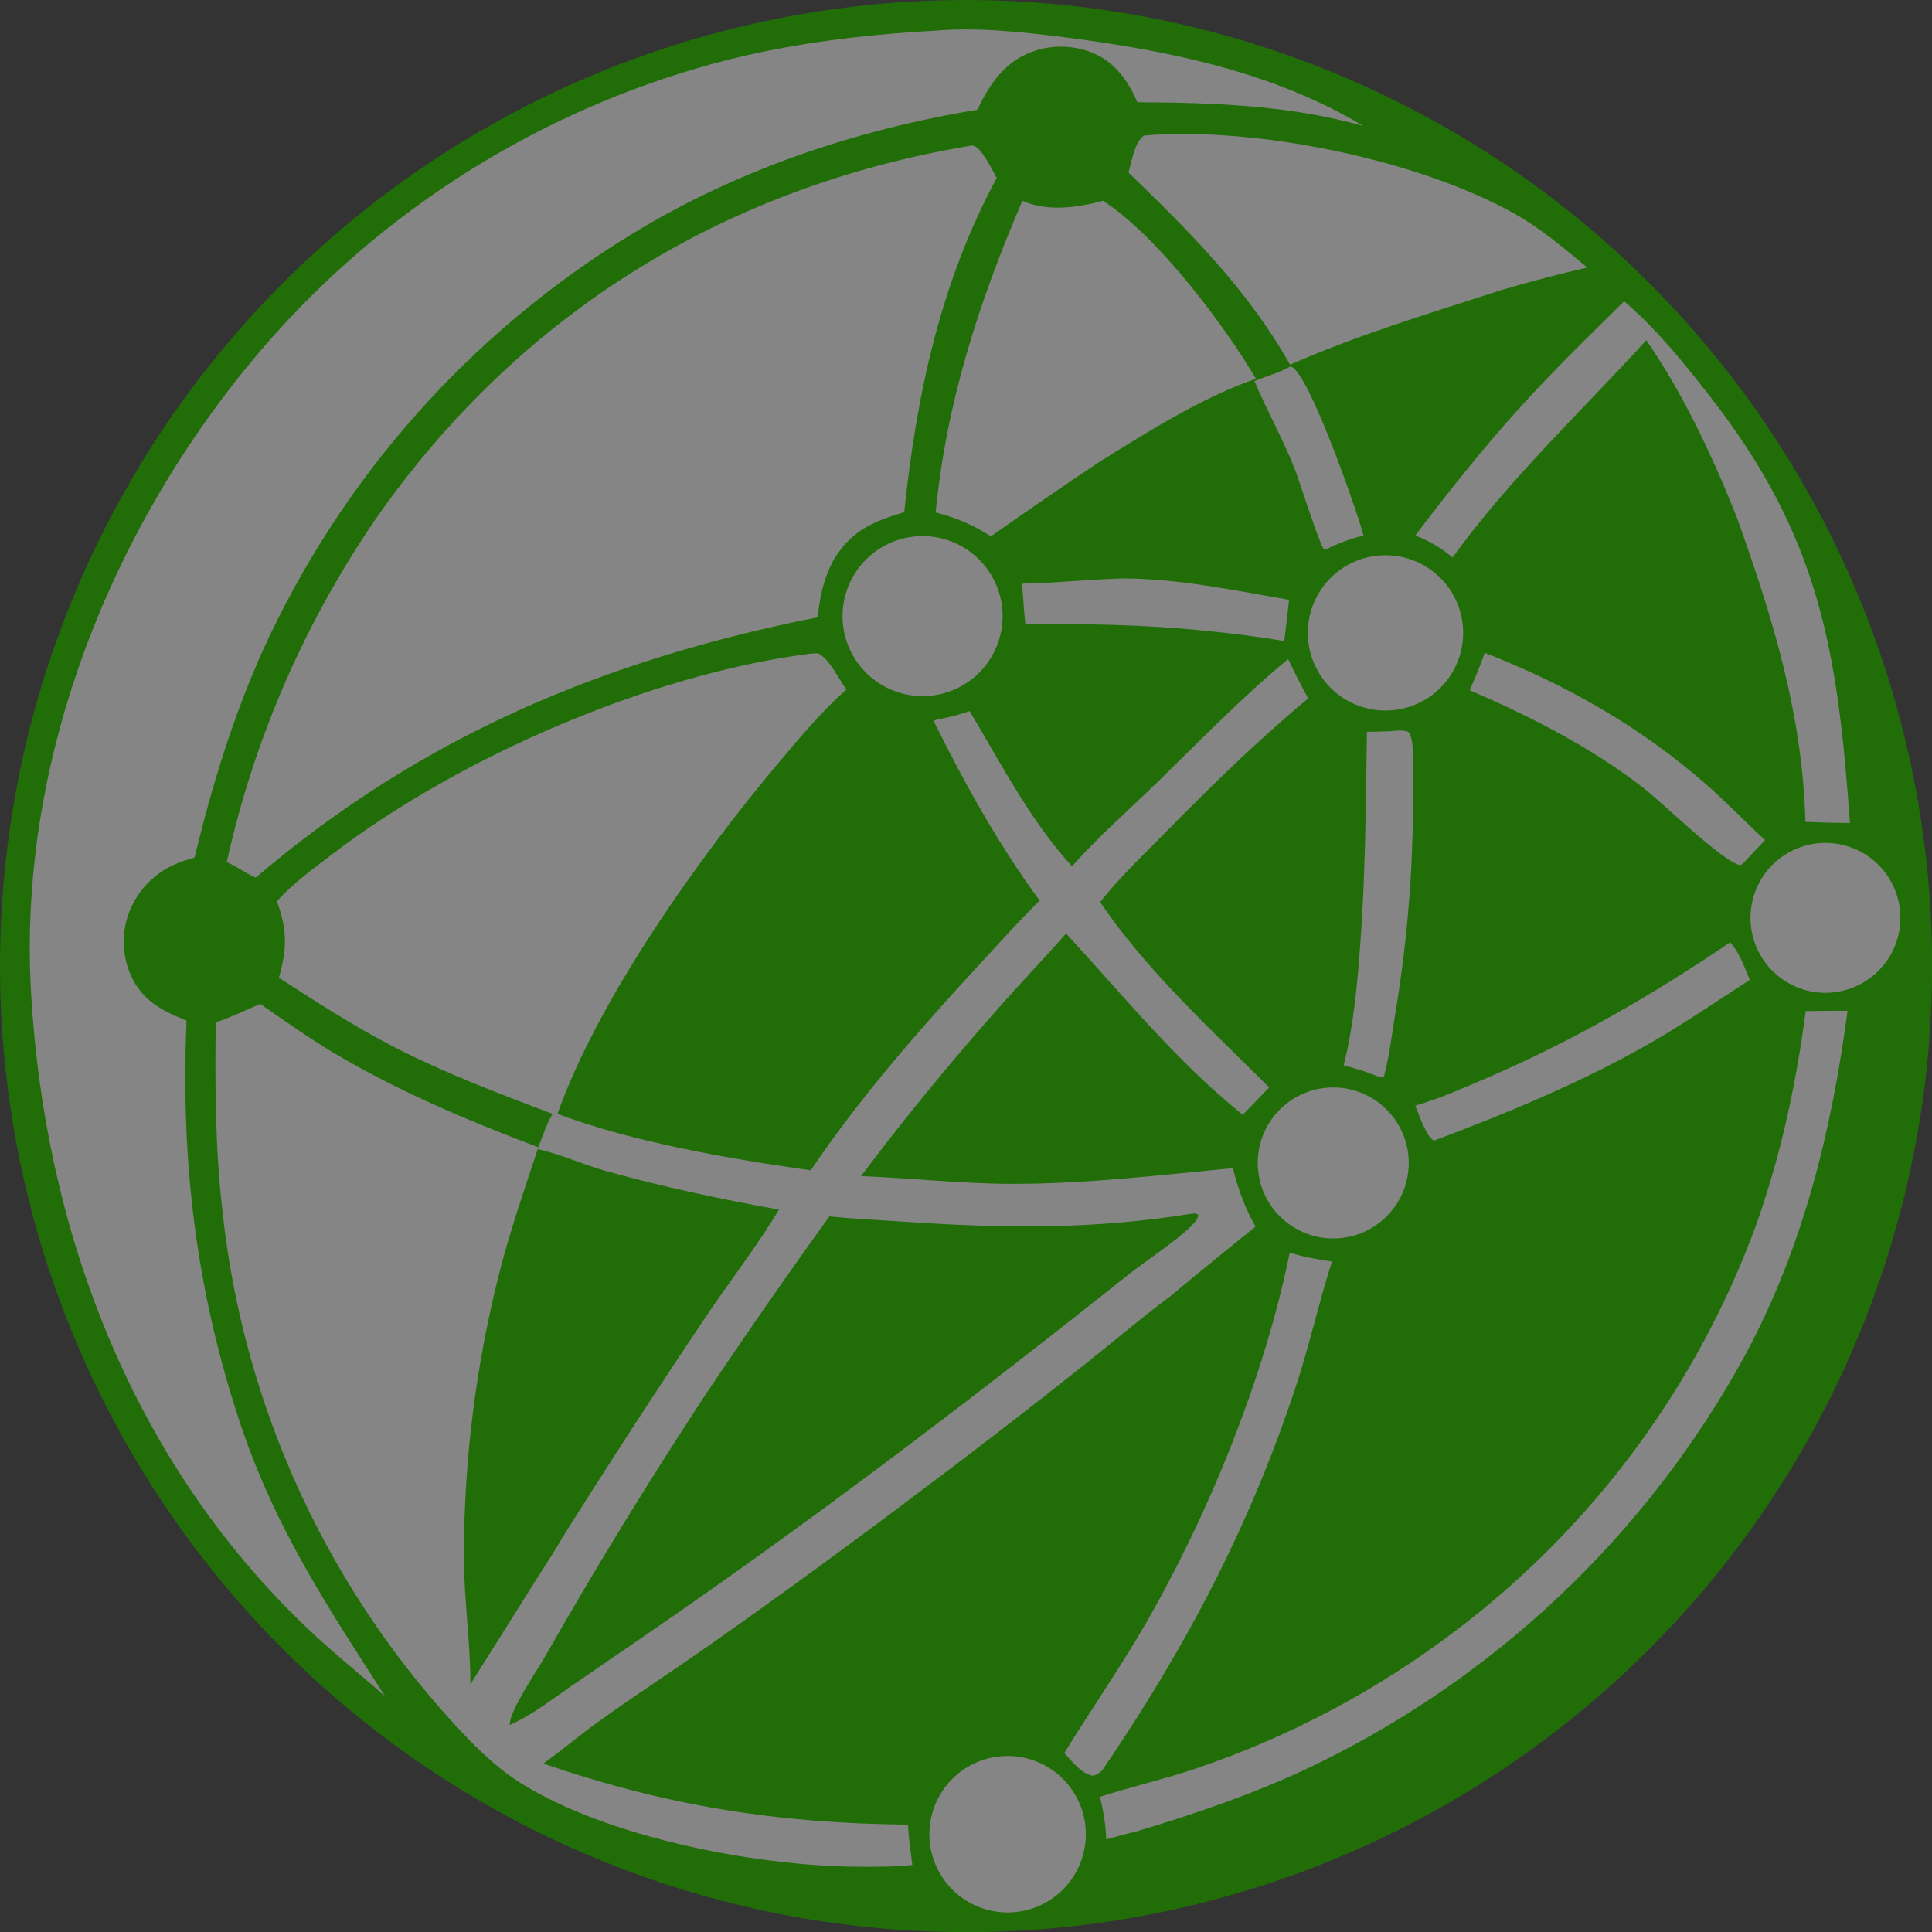 <?xml version="1.0" encoding="UTF-8" standalone="no"?>
<svg
   width="855.888"
   height="855.888"
   version="1.1"
   id="svg4"
   sodipodi:docname="favicon.svg"
   inkscape:version="1.4 (e7c3feb100, 2024-10-09)"
   xmlns:inkscape="http://www.inkscape.org/namespaces/inkscape"
   xmlns:sodipodi="http://sodipodi.sourceforge.net/DTD/sodipodi-0.dtd"
   xmlns="http://www.w3.org/2000/svg"
   xmlns:svg="http://www.w3.org/2000/svg">
  <rect width="100%" height="100%" fill="#333333" stroke="none"/>
  <defs
     id="defs4" />
  <sodipodi:namedview
     id="namedview4"
     pagecolor="#505050"
     bordercolor="#eeeeee"
     borderopacity="1"
     inkscape:showpageshadow="0"
     inkscape:pageopacity="0"
     inkscape:pagecheckerboard="0"
     inkscape:deskcolor="#505050"
     inkscape:zoom="0.26183096"
     inkscape:cx="-145.13181"
     inkscape:cy="792.49604"
     inkscape:window-width="1536"
     inkscape:window-height="792"
     inkscape:window-x="0"
     inkscape:window-y="0"
     inkscape:window-maximized="1"
     inkscape:current-layer="svg4"
     showgrid="false" />
  <ellipse
     style="fill:#ffffff;stroke:none;stroke-width:2.49;fill-opacity:0.401;stroke-opacity:1"
     id="path4"
     cx="429.868"
     cy="428.57"
     rx="420.591"
     ry="423.757"
     inkscape:label="bg" />
  <g
     id="g3"
     transform="matrix(1.289,0,0,1.289,-267.671,-361.144)">
    <path
       fill="#216E09"
       d="m 522.797,280.614 q 8.151,-0.415 16.313,-0.428 8.163,-0.015 16.316,0.372 8.153,0.388 16.277,1.175 8.124,0.787 16.2,1.973 8.075,1.186 16.083,2.767 8.007,1.581 15.927,3.553 7.92,1.973 15.734,4.332 7.814,2.36 15.502,5.1 7.688,2.74 15.233,5.855 7.545,3.115 14.927,6.597 7.381,3.482 14.585,7.322 7.202,3.84 14.206,8.03 7.005,4.189 13.796,8.719 6.791,4.529 13.35,9.386 6.559,4.856 12.873,10.031 6.313,5.173 12.365,10.651 6.051,5.477 11.826,11.245 5.775,5.768 11.259,11.813 5.484,6.045 10.665,12.352 5.181,6.307 10.046,12.861 4.865,6.554 9.402,13.34 4.536,6.785 8.734,13.785 4.198,7.001 8.046,14.198 3.849,7.198 7.339,14.576 3.491,7.378 6.615,14.92 3.123,7.541 5.872,15.225 2.75,7.686 5.118,15.497 2.368,7.811 4.349,15.729 1.982,7.918 3.572,15.924 1.591,8.005 2.785,16.08 1.195,8.074 1.992,16.197 0.796,8.124 1.193,16.276 0.397,8.152 0.392,16.314 -0.005,8.163 -0.41,16.314 -0.406,8.152 -1.212,16.274 -0.805,8.123 -2.01,16.196 -1.204,8.073 -2.802,16.077 -1.599,8.004 -3.59,15.92 -1.991,7.916 -4.368,15.724 -2.377,7.809 -5.134,15.491 -2.758,7.682 -5.89,15.219 -3.132,7.537 -6.631,14.911 -3.499,7.375 -7.356,14.569 -3.856,7.193 -8.062,14.188 -4.205,6.995 -8.75,13.775 -4.544,6.78 -9.417,13.329 -4.872,6.549 -10.059,12.851 -5.188,6.301 -10.68,12.341 -5.49,6.039 -11.273,11.8 -5.781,5.762 -11.839,11.233 -6.057,5.47 -12.376,10.636 -6.32,5.167 -12.885,10.017 -6.565,4.849 -13.361,9.371 -6.796,4.521 -13.805,8.703 -7.009,4.182 -14.216,8.014 -7.207,3.833 -14.593,7.306 -7.387,3.473 -14.934,6.581 -7.549,3.106 -15.24,5.837 -7.691,2.732 -15.507,5.083 -7.817,2.35 -15.74,4.314 -7.922,1.963 -15.932,3.535 -8.009,1.573 -16.086,2.749 -8.077,1.176 -16.202,1.955 -8.125,0.778 -16.278,1.156 -8.13,0.376 -16.269,0.355 -8.139,-0.022 -16.266,-0.443 -8.128,-0.42 -16.225,-1.239 -8.097,-0.819 -16.145,-2.032 -8.047,-1.214 -16.026,-2.822 -7.979,-1.607 -15.869,-3.603 -7.889,-1.996 -15.673,-4.376 -7.782,-2.38 -15.439,-5.138 -7.657,-2.76 -15.169,-5.889 -7.513,-3.131 -14.863,-6.626 -7.351,-3.495 -14.52,-7.345 -7.17,-3.851 -14.143,-8.047 -6.972,-4.198 -13.731,-8.732 -6.759,-4.535 -13.288,-9.394 -6.528,-4.859 -12.81,-10.033 -6.283,-5.174 -12.303,-10.65 -6.022,-5.475 -11.768,-11.239 -5.746,-5.764 -11.203,-11.803 -5.457,-6.038 -10.611,-12.336 -5.154,-6.299 -9.994,-12.842 -4.839,-6.544 -9.352,-13.316 -4.514,-6.773 -8.689,-13.759 -4.175,-6.986 -8.004,-14.168 -3.829,-7.182 -7.301,-14.543 -3.471,-7.36 -6.579,-14.883 -3.107,-7.522 -5.842,-15.187 -2.735,-7.666 -5.091,-15.456 -2.357,-7.79 -4.328,-15.686 -1.971,-7.897 -3.553,-15.88 -1.582,-7.984 -2.771,-16.036 -1.189,-8.051 -1.982,-16.151 -0.793,-8.099 -1.189,-16.229 -0.396,-8.129 -0.391,-16.268 0.003,-8.139 0.405,-16.267 0.402,-8.129 1.203,-16.229 0.8,-8.099 1.996,-16.149 1.195,-8.051 2.784,-16.032 1.589,-7.982 3.568,-15.876 1.978,-7.895 4.34,-15.683 2.363,-7.788 5.104,-15.451 2.74,-7.662 5.854,-15.183 3.114,-7.519 6.591,-14.877 3.479,-7.358 7.312,-14.536 3.835,-7.179 8.017,-14.162 4.182,-6.982 8.7,-13.751 4.519,-6.768 9.364,-13.309 4.846,-6.539 10.005,-12.833 5.159,-6.294 10.62,-12.329 5.462,-6.033 11.213,-11.792 5.75,-5.759 11.776,-11.229 6.026,-5.47 12.313,-10.639 6.287,-5.168 12.819,-10.022 6.533,-4.854 13.295,-9.383 6.763,-4.529 13.739,-8.72 6.976,-4.191 14.149,-8.036 7.174,-3.844 14.526,-7.334 7.353,-3.488 14.868,-6.613 7.515,-3.124 15.174,-5.877 7.659,-2.752 15.445,-5.126 7.784,-2.374 15.676,-4.363 7.892,-1.99 15.871,-3.59 7.981,-1.6 16.028,-2.807 8.05,-1.207 16.147,-2.019 8.098,-0.811 16.226,-1.225 z M 302.836,589.898 c 3.59,10.049 3.516,16.232 0.676,26.288 12.998,8.431 25.888,16.76 39.683,23.866 17.147,8.832 36.312,16.132 54.395,22.918 -2.12,3.536 -3.431,7.659 -4.907,11.505 -24.406,-9.254 -48.388,-19.332 -70.843,-32.765 -8.479,-5.072 -16.614,-10.926 -24.762,-16.516 -5.034,2.203 -10.067,4.617 -15.285,6.351 -0.234,21.304 -0.191,42.366 2.173,63.568 q 0.328,3.191 0.722,6.376 0.395,3.184 0.854,6.359 0.46,3.175 0.986,6.34 0.526,3.165 1.117,6.319 0.592,3.153 1.248,6.293 0.656,3.14 1.378,6.267 0.722,3.127 1.508,6.237 0.786,3.11 1.636,6.203 0.851,3.094 1.765,6.169 0.915,3.076 1.893,6.131 0.978,3.055 2.019,6.091 1.04,3.034 2.144,6.046 1.104,3.013 2.27,6.002 1.167,2.99 2.395,5.953 1.227,2.964 2.517,5.903 1.289,2.938 2.638,5.848 1.35,2.911 2.76,5.794 1.409,2.882 2.879,5.733 1.469,2.853 2.996,5.674 1.528,2.821 3.115,5.61 1.586,2.788 3.229,5.543 1.644,2.756 3.344,5.477 1.7,2.72 3.456,5.406 1.756,2.684 3.568,5.332 1.812,2.648 3.678,5.258 1.867,2.61 3.786,5.18 1.92,2.571 3.893,5.101 1.973,2.529 3.997,5.019 2.025,2.489 4.1,4.935 2.077,2.447 4.203,4.849 2.125,2.403 4.302,4.761 2.175,2.359 4.399,4.671 c 5.449,5.58 11.297,10.877 17.929,15.027 29.761,18.622 80.113,28.345 114.962,28.705 6.473,0.067 13.112,0.064 19.553,-0.596 -0.573,-4.603 -1.263,-9.225 -1.477,-13.859 -45.185,-0.476 -82.479,-6.338 -125.352,-20.986 6.678,-4.813 12.963,-10.135 19.668,-14.924 12.525,-8.948 25.442,-17.356 38.039,-26.209 q 36.336,-25.58 71.78,-52.382 28.623,-21.42 56.602,-43.676 c 9.723,-7.675 19.216,-15.854 29.155,-23.216 q 14.663,-12.209 29.549,-24.144 c -3.692,-6.515 -5.994,-12.846 -7.777,-20.106 -25.288,2.45 -50.714,5.45 -76.153,5.408 -17.335,-0.029 -34.405,-2.013 -51.678,-2.652 q 22.206,-29.477 46.679,-57.101 c 7.791,-8.884 16.017,-17.386 23.781,-26.278 19.865,21.425 37.818,43.856 60.751,62.277 q 4.525,-4.709 9.111,-9.359 c -19.996,-19.954 -42.237,-40.208 -58.123,-63.724 6.307,-8.051 13.998,-15.363 21.173,-22.658 16.119,-16.392 32.603,-32.638 50.305,-47.32 -2.359,-4.479 -4.726,-8.943 -6.869,-13.53 -15.817,13.082 -30.04,27.79 -44.72,42.097 -9.796,9.546 -20.469,18.893 -29.556,29.094 -14.166,-15.333 -24.538,-35.537 -35.196,-53.337 -4.031,1.514 -8.254,2.334 -12.451,3.252 10.78,21.669 22.191,42.371 36.554,61.912 -7.17,6.99 -13.867,14.514 -20.665,21.864 -20.483,22.145 -41.137,45.8 -58.051,70.807 -27.684,-3.893 -60.954,-9.62 -87.029,-19.408 14.2,-39.976 49.195,-88.917 76.452,-121.203 7.078,-8.384 14.584,-17.39 22.862,-24.609 -2.589,-3.462 -5.918,-10.684 -9.78,-12.455 -1.054,0.034 -2.124,0.013 -3.164,0.19 -54.438,7.051 -119.689,35.322 -163.252,68.457 -6.531,4.968 -14.09,10.431 -19.534,16.551 z m 37.232,273.332 c -20.065,-31.135 -37.515,-57.492 -49.578,-92.986 -15.435,-46.194 -20.797,-90.735 -18.717,-139.33 -8.406,-3.327 -15.283,-6.833 -19.163,-15.578 q -0.29,-0.659 -0.546,-1.331 -0.256,-0.672 -0.477,-1.357 -0.223,-0.684 -0.409,-1.379 -0.188,-0.695 -0.339,-1.399 -0.153,-0.703 -0.269,-1.413 -0.117,-0.711 -0.197,-1.425 -0.081,-0.715 -0.125,-1.433 -0.044,-0.719 -0.053,-1.438 -0.008,-0.72 0.019,-1.439 0.028,-0.719 0.091,-1.435 0.064,-0.717 0.164,-1.43 0.1,-0.713 0.234,-1.42 0.136,-0.706 0.306,-1.405 0.171,-0.699 0.378,-1.388 0.206,-0.689 0.445,-1.368 0.241,-0.679 0.514,-1.344 0.288,-0.693 0.611,-1.369 0.323,-0.678 0.68,-1.337 0.357,-0.66 0.747,-1.3 0.39,-0.641 0.812,-1.261 0.422,-0.62 0.875,-1.218 0.453,-0.598 0.935,-1.172 0.483,-0.575 0.994,-1.123 0.511,-0.549 1.05,-1.071 0.538,-0.523 1.102,-1.017 0.564,-0.494 1.153,-0.959 0.589,-0.465 1.201,-0.899 0.611,-0.435 1.244,-0.838 0.632,-0.402 1.284,-0.773 0.652,-0.37 1.323,-0.706 0.67,-0.337 1.358,-0.638 0.686,-0.302 1.387,-0.57 c 1.773,-0.696 3.598,-1.253 5.424,-1.792 5.94,-24.52 13.19,-48.294 23.538,-71.349 q 1.259,-2.756 2.568,-5.488 1.31,-2.732 2.669,-5.44 1.361,-2.708 2.77,-5.39 1.411,-2.681 2.87,-5.337 1.459,-2.655 2.968,-5.283 1.508,-2.627 3.065,-5.226 1.558,-2.598 3.163,-5.168 1.606,-2.57 3.258,-5.11 1.652,-2.539 3.352,-5.047 1.699,-2.508 3.445,-4.985 1.746,-2.476 3.538,-4.92 1.791,-2.444 3.628,-4.853 1.836,-2.41 3.717,-4.785 1.88,-2.375 3.805,-4.715 1.925,-2.34 3.893,-4.643 1.967,-2.304 3.978,-4.571 2.01,-2.266 4.062,-4.496 2.052,-2.229 4.146,-4.419 2.092,-2.191 4.226,-4.342 2.133,-2.152 4.306,-4.262 2.173,-2.112 4.385,-4.183 2.212,-2.07 4.462,-4.099 2.25,-2.03 4.537,-4.016 2.288,-1.987 4.611,-3.931 2.324,-1.944 4.683,-3.844 2.359,-1.901 4.753,-3.758 2.395,-1.857 4.822,-3.668 2.429,-1.811 4.89,-3.578 2.462,-1.766 4.956,-3.487 2.494,-1.72 5.02,-3.394 2.525,-1.674 5.081,-3.3 2.557,-1.626 5.143,-3.205 c 36.293,-22.147 76.855,-35.786 118.702,-42.716 4.393,-9.022 9.563,-16.851 19.639,-20.215 7.23,-2.413 15.607,-1.86 22.333,1.785 6.289,3.408 10.306,9.423 13.039,15.85 25.862,0.141 52.605,1.019 77.658,8.174 -30.823,-18.638 -67.592,-26.06 -102.884,-30.515 -14.59,-1.841 -30.04,-3.491 -44.748,-2.217 -23.679,1.317 -46.961,4.11 -70.016,9.787 q -2.803,0.708 -5.593,1.469 -2.79,0.76 -5.566,1.572 -2.775,0.811 -5.535,1.675 -2.761,0.862 -5.504,1.775 -2.744,0.914 -5.469,1.878 -2.727,0.964 -5.434,1.978 -2.709,1.014 -5.397,2.078 -2.688,1.065 -5.358,2.177 -2.668,1.114 -5.317,2.276 -2.647,1.162 -5.273,2.374 -2.626,1.211 -5.23,2.471 -2.603,1.26 -5.182,2.567 -2.579,1.308 -5.134,2.662 -2.555,1.354 -5.084,2.756 -2.529,1.402 -5.032,2.85 -2.503,1.448 -4.979,2.942 -2.475,1.494 -4.923,3.033 -2.448,1.54 -4.867,3.124 -2.419,1.584 -4.809,3.212 -2.389,1.629 -4.748,3.301 -2.359,1.672 -4.687,3.388 -2.328,1.716 -4.623,3.474 -2.296,1.758 -4.558,3.559 -2.263,1.801 -4.492,3.643 -2.228,1.842 -4.424,3.725 -2.194,1.882 -4.354,3.806 -2.16,1.923 -4.284,3.886 -2.124,1.962 -4.21,3.963 -2.087,2.002 -4.137,4.042 -2.05,2.039 -4.062,4.117 -2.012,2.077 -3.984,4.19 -1.974,2.115 -3.907,4.264 c -54.206,60.548 -88.657,143.771 -84.111,225.812 4.732,85.426 36.941,167.668 101.695,225.365 6.598,5.879 13.509,11.388 20.083,17.297 z M 285.592,576.457 c 3.501,1.491 6.528,3.901 9.946,5.339 57.203,-48.735 119.885,-74.906 193.141,-89.467 1.11,-10.692 3.839,-20.828 12.411,-28.031 5.086,-4.274 11.079,-6.188 17.331,-8.099 4.189,-40.296 12.407,-78.85 31.775,-114.853 -1.449,-2.599 -5.026,-10.083 -7.744,-11.002 -0.786,-0.266 -1.256,-0.118 -2.036,0.054 -83.439,14.099 -153.131,57.01 -202.211,126.082 q -4.712,6.762 -9.089,13.746 -4.377,6.984 -8.407,14.173 -4.03,7.189 -7.705,14.567 -3.675,7.377 -6.985,14.925 -3.31,7.548 -6.248,15.249 -2.938,7.701 -5.495,15.536 -2.558,7.834 -4.731,15.785 -2.172,7.95 -3.954,15.997 z m 399.916,-52.132 q 0.65,-0.041 1.297,-0.113 0.647,-0.073 1.29,-0.177 0.643,-0.104 1.28,-0.239 0.636,-0.136 1.266,-0.302 0.629,-0.165 1.25,-0.363 0.62,-0.196 1.23,-0.423 0.611,-0.227 1.209,-0.483 0.599,-0.257 1.185,-0.542 0.585,-0.284 1.156,-0.598 0.571,-0.313 1.126,-0.653 0.555,-0.342 1.092,-0.708 0.537,-0.368 1.056,-0.76 0.519,-0.393 1.018,-0.811 0.5,-0.418 0.978,-0.86 0.478,-0.442 0.934,-0.907 0.456,-0.465 0.889,-0.95 0.433,-0.487 0.842,-0.994 0.408,-0.507 0.792,-1.033 0.383,-0.526 0.74,-1.07 0.357,-0.544 0.688,-1.105 0.331,-0.561 0.633,-1.138 0.302,-0.577 0.577,-1.167 0.275,-0.591 0.52,-1.194 0.245,-0.603 0.46,-1.218 0.215,-0.615 0.401,-1.239 0.185,-0.625 0.339,-1.257 0.155,-0.633 0.278,-1.272 0.124,-0.64 0.216,-1.284 0.092,-0.645 0.153,-1.293 0.06,-0.648 0.089,-1.299 0.03,-0.65 0.026,-1.301 -0.002,-0.651 -0.037,-1.301 -0.035,-0.65 -0.101,-1.298 -0.066,-0.648 -0.163,-1.292 -0.098,-0.644 -0.227,-1.281 -0.129,-0.638 -0.288,-1.269 -0.16,-0.631 -0.351,-1.255 -0.19,-0.623 -0.41,-1.234 -0.221,-0.613 -0.471,-1.214 -0.25,-0.601 -0.53,-1.189 -0.279,-0.589 -0.586,-1.162 -0.308,-0.574 -0.643,-1.132 -0.335,-0.559 -0.697,-1.1 -0.363,-0.541 -0.751,-1.064 -0.387,-0.523 -0.801,-1.027 -0.413,-0.504 -0.85,-0.986 -0.438,-0.483 -0.897,-0.943 -0.46,-0.461 -0.943,-0.899 -0.481,-0.437 -0.984,-0.852 -0.503,-0.414 -1.026,-0.802 -0.522,-0.389 -1.063,-0.752 -0.541,-0.363 -1.099,-0.699 -0.558,-0.336 -1.131,-0.644 -0.574,-0.309 -1.161,-0.589 -0.588,-0.28 -1.189,-0.531 -0.6,-0.251 -1.213,-0.473 -0.612,-0.222 -1.234,-0.413 -0.623,-0.192 -1.253,-0.352 -0.631,-0.161 -1.269,-0.292 -0.638,-0.129 -1.281,-0.228 -0.644,-0.099 -1.292,-0.165 -0.648,-0.068 -1.298,-0.103 -0.65,-0.035 -1.301,-0.039 -0.651,-0.003 -1.301,0.024 -0.659,0.029 -1.315,0.089 -0.658,0.061 -1.31,0.155 -0.653,0.092 -1.3,0.218 -0.647,0.125 -1.288,0.282 -0.641,0.157 -1.273,0.346 -0.632,0.189 -1.254,0.408 -0.621,0.22 -1.232,0.47 -0.61,0.249 -1.207,0.529 -0.597,0.28 -1.179,0.589 -0.583,0.31 -1.15,0.647 -0.566,0.337 -1.116,0.702 -0.549,0.365 -1.08,0.756 -0.53,0.392 -1.041,0.809 -0.51,0.418 -1,0.859 -0.489,0.442 -0.956,0.908 -0.468,0.466 -0.911,0.955 -0.443,0.488 -0.861,0.997 -0.419,0.509 -0.812,1.039 -0.392,0.529 -0.759,1.078 -0.366,0.548 -0.705,1.114 -0.339,0.566 -0.649,1.148 -0.311,0.582 -0.593,1.178 -0.281,0.596 -0.532,1.206 -0.252,0.61 -0.473,1.23 -0.222,0.621 -0.411,1.253 -0.191,0.632 -0.35,1.272 -0.158,0.641 -0.285,1.288 -0.127,0.647 -0.223,1.299 -0.094,0.652 -0.157,1.309 -0.064,0.656 -0.093,1.315 -0.03,0.66 -0.028,1.318 0.002,0.66 0.037,1.318 0.035,0.659 0.102,1.314 0.068,0.656 0.168,1.309 0.1,0.651 0.231,1.298 0.133,0.646 0.296,1.284 0.163,0.638 0.358,1.268 0.194,0.63 0.42,1.25 0.226,0.619 0.481,1.227 0.257,0.608 0.542,1.202 0.286,0.595 0.601,1.174 0.314,0.579 0.658,1.142 0.343,0.564 0.713,1.109 0.371,0.545 0.768,1.072 0.397,0.527 0.819,1.033 0.422,0.507 0.87,0.992 0.446,0.485 0.917,0.947 0.47,0.462 0.962,0.9 0.493,0.439 1.006,0.853 0.513,0.414 1.047,0.801 0.533,0.388 1.086,0.749 0.551,0.362 1.12,0.695 0.57,0.333 1.154,0.638 0.585,0.304 1.185,0.58 0.599,0.276 1.211,0.521 0.612,0.246 1.234,0.46 0.624,0.215 1.257,0.4 0.633,0.183 1.275,0.336 0.642,0.153 1.291,0.274 0.648,0.121 1.301,0.209 0.653,0.088 1.311,0.144 0.656,0.056 1.316,0.081 0.659,0.023 1.318,0.015 0.659,-0.01 1.317,-0.051 z M 670.118,705.466 q 0.628,-0.104 1.25,-0.24 0.623,-0.135 1.237,-0.3 0.615,-0.165 1.222,-0.361 0.606,-0.195 1.202,-0.42 0.596,-0.225 1.179,-0.478 0.584,-0.253 1.155,-0.536 0.571,-0.282 1.127,-0.592 0.557,-0.31 1.097,-0.647 0.541,-0.336 1.064,-0.699 0.524,-0.363 1.029,-0.751 0.505,-0.388 0.989,-0.801 0.486,-0.411 0.95,-0.847 0.465,-0.436 0.907,-0.893 0.443,-0.458 0.862,-0.936 0.42,-0.479 0.816,-0.979 0.396,-0.498 0.766,-1.016 0.371,-0.518 0.716,-1.053 0.345,-0.536 0.663,-1.087 0.318,-0.551 0.609,-1.118 0.291,-0.566 0.554,-1.146 0.262,-0.58 0.496,-1.172 0.233,-0.593 0.438,-1.195 0.205,-0.603 0.38,-1.215 0.174,-0.613 0.319,-1.232 0.144,-0.62 0.258,-1.247 0.115,-0.627 0.197,-1.258 0.083,-0.631 0.135,-1.265 0.052,-0.635 0.073,-1.272 0.02,-0.636 0.01,-1.273 -0.01,-0.637 -0.052,-1.273 -0.041,-0.635 -0.115,-1.267 -0.072,-0.633 -0.176,-1.261 -0.104,-0.628 -0.238,-1.25 -0.135,-0.623 -0.299,-1.238 -0.165,-0.615 -0.36,-1.222 -0.195,-0.606 -0.419,-1.202 -0.225,-0.596 -0.478,-1.18 -0.252,-0.584 -0.535,-1.155 -0.281,-0.572 -0.591,-1.128 -0.309,-0.557 -0.645,-1.098 -0.336,-0.541 -0.698,-1.064 -0.363,-0.524 -0.75,-1.03 -0.388,-0.505 -0.8,-0.991 -0.411,-0.486 -0.846,-0.95 -0.435,-0.466 -0.893,-0.908 -0.457,-0.443 -0.935,-0.863 -0.478,-0.42 -0.977,-0.817 -0.5,-0.396 -1.016,-0.767 -0.518,-0.371 -1.053,-0.717 -0.535,-0.345 -1.086,-0.664 -0.55,-0.318 -1.117,-0.61 -0.566,-0.292 -1.146,-0.555 -0.58,-0.263 -1.172,-0.497 -0.592,-0.234 -1.194,-0.439 -0.603,-0.206 -1.215,-0.381 -0.612,-0.175 -1.232,-0.32 -0.619,-0.145 -1.246,-0.26 -0.627,-0.115 -1.258,-0.198 -0.631,-0.084 -1.265,-0.136 -0.635,-0.053 -1.272,-0.074 -0.636,-0.021 -1.273,-0.012 -0.636,0.01 -1.272,0.051 -0.635,0.041 -1.268,0.113 -0.632,0.072 -1.261,0.175 -0.629,0.103 -1.253,0.238 -0.624,0.134 -1.24,0.298 -0.615,0.164 -1.223,0.358 -0.607,0.195 -1.204,0.419 -0.597,0.224 -1.183,0.477 -0.585,0.252 -1.157,0.535 -0.572,0.281 -1.129,0.591 -0.558,0.309 -1.1,0.645 -0.541,0.337 -1.066,0.699 -0.524,0.363 -1.031,0.751 -0.506,0.387 -0.992,0.8 -0.487,0.413 -0.952,0.847 -0.466,0.436 -0.91,0.894 -0.443,0.457 -0.864,0.936 -0.42,0.479 -0.817,0.978 -0.397,0.5 -0.769,1.018 -0.371,0.518 -0.717,1.053 -0.346,0.536 -0.665,1.088 -0.319,0.551 -0.61,1.119 -0.292,0.567 -0.556,1.148 -0.263,0.58 -0.497,1.174 -0.234,0.593 -0.44,1.196 -0.205,0.603 -0.38,1.216 -0.176,0.613 -0.32,1.233 -0.145,0.621 -0.26,1.248 -0.113,0.628 -0.197,1.26 -0.084,0.632 -0.136,1.267 -0.052,0.635 -0.073,1.273 -0.021,0.637 -0.011,1.275 0.011,0.637 0.052,1.274 0.042,0.635 0.115,1.269 0.073,0.633 0.177,1.262 0.104,0.629 0.239,1.252 0.135,0.623 0.299,1.239 0.165,0.616 0.361,1.223 0.195,0.607 0.42,1.204 0.225,0.596 0.478,1.181 0.253,0.584 0.536,1.156 0.282,0.572 0.592,1.129 0.31,0.557 0.647,1.099 0.336,0.541 0.699,1.065 0.364,0.524 0.752,1.03 0.388,0.506 0.801,0.992 0.413,0.487 0.848,0.951 0.436,0.466 0.894,0.909 0.458,0.442 0.938,0.863 0.48,0.42 0.98,0.816 0.5,0.397 1.017,0.768 0.519,0.371 1.055,0.716 0.536,0.346 1.088,0.664 0.553,0.318 1.119,0.609 0.567,0.292 1.149,0.555 0.581,0.262 1.174,0.496 0.593,0.233 1.196,0.438 0.605,0.205 1.218,0.38 0.613,0.174 1.234,0.318 0.62,0.145 1.248,0.259 0.627,0.113 1.259,0.196 0.632,0.083 1.267,0.135 0.635,0.051 1.273,0.071 0.637,0.021 1.275,0.01 0.637,-0.011 1.274,-0.053 0.636,-0.042 1.269,-0.116 0.633,-0.073 1.262,-0.178 z m 168.191,-84.298 q 0.629,-0.081 1.254,-0.193 0.625,-0.111 1.243,-0.253 0.618,-0.143 1.229,-0.315 0.611,-0.173 1.212,-0.375 0.601,-0.203 1.192,-0.435 0.59,-0.231 1.169,-0.492 0.578,-0.261 1.143,-0.549 0.565,-0.29 1.115,-0.606 0.55,-0.316 1.084,-0.659 0.535,-0.344 1.051,-0.713 0.515,-0.368 1.013,-0.763 0.498,-0.393 0.976,-0.811 0.477,-0.418 0.933,-0.858 0.457,-0.441 0.891,-0.904 0.434,-0.463 0.845,-0.947 0.41,-0.484 0.796,-0.986 0.387,-0.504 0.749,-1.024 0.361,-0.522 0.696,-1.061 0.335,-0.539 0.644,-1.093 0.308,-0.555 0.589,-1.124 0.281,-0.568 0.532,-1.151 0.252,-0.582 0.476,-1.176 0.223,-0.594 0.417,-1.198 0.193,-0.605 0.357,-1.218 0.163,-0.613 0.297,-1.233 0.134,-0.62 0.235,-1.246 0.103,-0.627 0.175,-1.257 0.071,-0.63 0.112,-1.263 0.04,-0.633 0.05,-1.268 0.01,-0.634 -0.013,-1.268 -0.022,-0.634 -0.075,-1.266 -0.053,-0.632 -0.137,-1.261 -0.084,-0.629 -0.199,-1.253 -0.115,-0.625 -0.26,-1.242 -0.146,-0.617 -0.321,-1.227 -0.176,-0.61 -0.382,-1.21 -0.206,-0.6 -0.44,-1.19 -0.235,-0.59 -0.498,-1.167 -0.264,-0.577 -0.556,-1.141 -0.292,-0.563 -0.611,-1.111 -0.319,-0.548 -0.665,-1.081 -0.346,-0.531 -0.717,-1.047 -0.371,-0.514 -0.768,-1.01 -0.397,-0.495 -0.817,-0.97 -0.42,-0.475 -0.863,-0.93 -0.443,-0.454 -0.909,-0.886 -0.465,-0.432 -0.95,-0.84 -0.486,-0.408 -0.991,-0.792 -0.505,-0.384 -1.029,-0.742 -0.524,-0.358 -1.064,-0.691 -0.541,-0.332 -1.097,-0.637 -0.557,-0.305 -1.127,-0.583 -0.571,-0.278 -1.154,-0.527 -0.583,-0.249 -1.178,-0.469 -0.595,-0.221 -1.201,-0.41 -0.606,-0.191 -1.22,-0.352 -0.613,-0.16 -1.234,-0.291 -0.621,-0.129 -1.247,-0.229 -0.627,-0.1 -1.258,-0.168 -0.631,-0.069 -1.264,-0.106 -0.633,-0.037 -1.268,-0.043 -0.634,-0.006 -1.268,0.019 -0.634,0.024 -1.265,0.082 -0.632,0.056 -1.261,0.143 -0.625,0.087 -1.244,0.204 -0.619,0.118 -1.232,0.265 -0.612,0.147 -1.218,0.325 -0.605,0.177 -1.201,0.384 -0.595,0.207 -1.18,0.442 -0.584,0.235 -1.157,0.498 -0.573,0.264 -1.132,0.556 -0.559,0.292 -1.103,0.61 -0.544,0.318 -1.071,0.663 -0.528,0.345 -1.038,0.715 -0.51,0.37 -1.002,0.765 -0.491,0.395 -0.963,0.812 -0.472,0.418 -0.923,0.859 -0.451,0.441 -0.879,0.903 -0.428,0.462 -0.835,0.945 -0.405,0.483 -0.786,0.985 -0.382,0.502 -0.738,1.021 -0.356,0.52 -0.687,1.056 -0.331,0.537 -0.634,1.089 -0.304,0.553 -0.58,1.119 -0.277,0.566 -0.525,1.145 -0.249,0.58 -0.469,1.171 -0.22,0.591 -0.41,1.191 -0.191,0.601 -0.352,1.21 -0.161,0.61 -0.292,1.226 -0.132,0.617 -0.232,1.239 -0.101,0.623 -0.171,1.249 -0.07,0.626 -0.11,1.256 -0.039,0.629 -0.048,1.259 -0.008,0.63 0.014,1.26 0.021,0.63 0.074,1.259 0.053,0.628 0.137,1.253 0.084,0.625 0.197,1.245 0.115,0.619 0.259,1.233 0.144,0.614 0.318,1.22 0.174,0.606 0.378,1.203 0.204,0.596 0.436,1.183 0.232,0.585 0.493,1.159 0.261,0.575 0.549,1.135 0.288,0.56 0.605,1.106 0.315,0.545 0.658,1.075 0.342,0.529 0.708,1.041 0.368,0.512 0.76,1.006 0.391,0.493 0.807,0.967 0.416,0.474 0.854,0.927 0.439,0.453 0.899,0.883 0.459,0.432 0.94,0.839 0.48,0.408 0.981,0.792 0.5,0.384 1.018,0.743 0.518,0.358 1.053,0.693 0.535,0.333 1.085,0.64 0.551,0.306 1.117,0.586 0.564,0.279 1.142,0.531 0.578,0.251 1.168,0.474 0.59,0.223 1.19,0.417 0.599,0.193 1.208,0.357 0.609,0.164 1.225,0.299 0.616,0.134 1.238,0.238 0.621,0.105 1.247,0.178 0.627,0.073 1.256,0.116 0.629,0.043 1.259,0.055 0.63,0.012 1.26,-0.007 0.63,-0.019 1.259,-0.068 0.628,-0.05 1.254,-0.13 z m -159.301,28.101 c 1.384,0.466 2.915,1.378 4.304,0.883 1.833,-7.019 2.723,-14.455 3.876,-21.62 q 3.393,-20.248 4.897,-40.723 1.505,-20.475 1.107,-41.002 c -0.049,-3.559 0.553,-11.231 -0.974,-14.251 -0.548,-1.085 -0.893,-1.058 -1.981,-1.222 -1.512,-0.227 -3.255,0.018 -4.776,0.134 -2.67,0.096 -5.343,0.224 -8.016,0.223 -0.371,24.809 -0.488,49.298 -2.366,74.071 -1.015,13.385 -2.292,27.485 -5.625,40.518 3.205,0.917 6.457,1.746 9.553,2.989 z m 21.481,22.931 c 25.697,-9.681 50.744,-20.017 74.617,-33.715 11.685,-6.704 22.607,-14.291 33.928,-21.54 -1.677,-4.024 -3.703,-9.69 -6.74,-12.914 -26.763,18.166 -54.269,34.01 -84.028,46.788 -7.867,3.379 -15.951,6.966 -24.186,9.353 1.17,2.747 3.717,10.674 6.409,12.028 z M 549.865,883.985 q -0.65,0.1 -1.294,0.231 -0.645,0.133 -1.282,0.295 -0.637,0.163 -1.265,0.357 -0.629,0.194 -1.247,0.418 -0.618,0.225 -1.224,0.479 -0.607,0.255 -1.201,0.538 -0.593,0.284 -1.172,0.597 -0.578,0.312 -1.141,0.652 -0.563,0.34 -1.108,0.707 -0.545,0.368 -1.072,0.761 -0.527,0.393 -1.034,0.812 -0.507,0.419 -0.993,0.862 -0.486,0.443 -0.95,0.91 -0.463,0.467 -0.904,0.955 -0.44,0.489 -0.856,0.999 -0.416,0.509 -0.806,1.038 -0.391,0.529 -0.755,1.076 -0.364,0.548 -0.701,1.113 -0.337,0.565 -0.646,1.145 -0.309,0.581 -0.589,1.176 -0.281,0.595 -0.531,1.203 -0.25,0.609 -0.471,1.228 -0.222,0.619 -0.411,1.249 -0.19,0.629 -0.349,1.267 -0.159,0.638 -0.287,1.283 -0.127,0.645 -0.224,1.296 -0.096,0.65 -0.16,1.304 -0.064,0.655 -0.097,1.312 -0.032,0.656 -0.032,1.314 0,0.659 0.033,1.315 0.032,0.656 0.097,1.311 0.064,0.655 0.16,1.306 0.097,0.65 0.224,1.296 0.128,0.645 0.287,1.283 0.159,0.637 0.35,1.267 0.19,0.63 0.41,1.249 0.222,0.619 0.472,1.227 0.251,0.608 0.531,1.203 0.28,0.595 0.59,1.176 0.309,0.58 0.646,1.144 0.337,0.565 0.701,1.113 0.365,0.548 0.755,1.078 0.39,0.528 0.806,1.038 0.417,0.509 0.857,0.998 0.44,0.488 0.904,0.955 0.465,0.467 0.95,0.91 0.486,0.442 0.993,0.861 0.507,0.419 1.034,0.812 0.527,0.393 1.073,0.761 0.545,0.367 1.108,0.707 0.562,0.34 1.141,0.652 0.579,0.312 1.172,0.596 0.594,0.283 1.201,0.538 0.607,0.255 1.225,0.478 0.618,0.225 1.246,0.419 0.629,0.193 1.266,0.356 0.636,0.162 1.281,0.294 0.645,0.133 1.295,0.232 0.65,0.1 1.303,0.168 0.654,0.068 1.311,0.104 0.658,0.036 1.315,0.039 0.658,0.004 1.314,-0.024 0.658,-0.029 1.312,-0.089 0.655,-0.06 1.307,-0.153 0.656,-0.093 1.307,-0.218 0.65,-0.125 1.294,-0.282 0.644,-0.158 1.279,-0.347 0.635,-0.189 1.26,-0.408 0.626,-0.22 1.239,-0.47 0.614,-0.25 1.214,-0.53 0.6,-0.28 1.186,-0.59 0.586,-0.31 1.156,-0.647 0.571,-0.338 1.123,-0.704 0.553,-0.365 1.086,-0.757 0.533,-0.392 1.048,-0.811 0.514,-0.418 1.006,-0.861 0.493,-0.442 0.963,-0.909 0.471,-0.467 0.917,-0.957 0.446,-0.489 0.87,-0.999 0.422,-0.511 0.818,-1.041 0.397,-0.531 0.767,-1.081 0.37,-0.55 0.712,-1.118 0.343,-0.567 0.656,-1.151 0.314,-0.583 0.599,-1.181 0.285,-0.598 0.54,-1.21 0.255,-0.611 0.479,-1.234 0.225,-0.624 0.419,-1.257 0.193,-0.634 0.355,-1.276 0.162,-0.643 0.293,-1.293 0.13,-0.649 0.229,-1.304 0.098,-0.655 0.163,-1.314 0.066,-0.66 0.1,-1.321 0.033,-0.662 0.034,-1.325 0,-0.663 -0.032,-1.325 -0.032,-0.661 -0.097,-1.32 -0.065,-0.66 -0.161,-1.315 -0.097,-0.655 -0.226,-1.306 -0.129,-0.65 -0.291,-1.293 -0.16,-0.643 -0.353,-1.277 -0.192,-0.633 -0.416,-1.258 -0.224,-0.624 -0.477,-1.236 -0.253,-0.612 -0.538,-1.21 -0.283,-0.599 -0.596,-1.184 -0.313,-0.584 -0.654,-1.152 -0.342,-0.568 -0.71,-1.119 -0.369,-0.55 -0.765,-1.082 -0.396,-0.531 -0.817,-1.044 -0.421,-0.511 -0.866,-1.001 -0.446,-0.49 -0.915,-0.958 -0.47,-0.468 -0.962,-0.912 -0.491,-0.443 -1.004,-0.862 -0.513,-0.42 -1.047,-0.812 -0.533,-0.393 -1.085,-0.76 -0.551,-0.367 -1.121,-0.706 -0.57,-0.338 -1.155,-0.649 -0.585,-0.311 -1.185,-0.592 -0.6,-0.281 -1.213,-0.532 -0.613,-0.252 -1.238,-0.473 -0.625,-0.221 -1.259,-0.41 -0.635,-0.191 -1.278,-0.349 -0.644,-0.158 -1.294,-0.285 -0.651,-0.126 -1.307,-0.221 -0.655,-0.094 -1.315,-0.157 -0.66,-0.061 -1.323,-0.091 -0.662,-0.03 -1.324,-0.026 -0.663,0.003 -1.325,0.039 -0.662,0.036 -1.32,0.105 -0.66,0.068 -1.314,0.169 z M 651.144,406.139 c -3.919,2.195 -8.215,3.303 -12.336,5.006 4.303,10.359 9.89,20.055 13.969,30.56 1.543,3.973 8.472,25.918 9.98,27.384 l 0.926,-0.242 c 4.05,-1.999 8.211,-3.571 12.611,-4.624 -2.372,-8.757 -18.449,-54.963 -24.698,-57.946 -0.142,-0.068 -0.301,-0.092 -0.451,-0.138 z m 72.161,-26.168 q 14.816,-4.386 29.874,-7.855 c -7.907,-6.551 -15.792,-13.312 -24.773,-18.371 -33.443,-18.833 -89.416,-30.178 -127.5,-26.998 -3.272,2.082 -4.328,9.055 -5.408,12.712 21.172,20.501 40.937,40.202 55.547,66.068 23.419,-10.347 47.957,-17.649 72.261,-25.555 z m -128.877,99.001 c -11.853,0.188 -23.677,1.63 -35.488,1.78 0.346,4.651 0.62,9.319 1.118,13.956 20.221,-0.17 40.486,0.093 60.622,2.142 q 14.243,1.284 28.353,3.623 0.898,-7.069 1.661,-14.154 c -18.684,-3.198 -37.22,-7.169 -56.265,-7.346 z m -7.951,409.642 c 28.476,-41.825 50.294,-83.048 66.315,-131.213 4.794,-14.412 8.019,-29.238 12.629,-43.641 -4.315,-0.723 -8.63,-1.363 -12.84,-2.58 l -1.672,-0.477 c -8.698,42.962 -27.995,90.344 -50.005,128.348 -8.632,14.904 -18.492,28.968 -27.461,43.628 2.781,2.912 5.802,7.164 9.951,7.793 1.436,-0.4 2.012,-0.884 3.083,-1.857 z M 765.833,383.738 c -11.718,11.56 -23.565,23.066 -34.657,35.233 -13.187,14.464 -25.293,29.651 -37.101,45.242 4.861,1.882 8.805,4.196 12.807,7.539 19.759,-27.234 44.009,-49.897 66.588,-74.652 12.816,18.572 22.74,39.897 31.083,60.8 12.368,34.647 22.59,67.616 23.605,104.737 q 7.647,0.321 15.298,0.388 c -4.217,-59.502 -10.561,-98.387 -47.905,-146.342 -8.74,-11.224 -17.935,-22.694 -28.683,-32.087 -0.337,-0.295 -0.688,-0.574 -1.035,-0.858 z M 585.553,438.878 c 16.803,-10.417 34.985,-22.001 53.731,-28.54 -10.857,-18.606 -34.373,-49.621 -52.571,-61.157 -8.764,2.372 -19.115,3.824 -27.676,0.004 -14.911,34.613 -26.163,69.409 -29.81,107.11 7.125,1.8 12.821,4.278 19.019,8.182 q 18.493,-13.035 37.308,-25.6 z m 228.707,130.039 c -6.973,-6.453 -13.558,-13.35 -20.719,-19.593 -22.449,-19.567 -47.906,-34.004 -75.608,-44.79 -1.514,4.422 -3.288,8.576 -5.152,12.852 20.795,8.985 41.284,19.379 59.285,33.265 7.496,5.783 26.68,24.869 33.555,26.892 0.751,-0.337 0.957,-0.456 1.535,-1.089 z M 520.792,464.701 q -0.663,0.096 -1.321,0.224 -0.658,0.128 -1.308,0.288 -0.651,0.16 -1.293,0.351 -0.643,0.192 -1.275,0.415 -0.632,0.222 -1.253,0.475 -0.62,0.253 -1.228,0.537 -0.608,0.282 -1.201,0.595 -0.593,0.312 -1.17,0.652 -0.577,0.342 -1.137,0.71 -0.559,0.369 -1.101,0.764 -0.541,0.396 -1.062,0.817 -0.522,0.421 -1.021,0.868 -0.501,0.445 -0.978,0.915 -0.478,0.47 -0.932,0.963 -0.455,0.492 -0.884,1.006 -0.43,0.514 -0.834,1.049 -0.404,0.535 -0.783,1.088 -0.378,0.554 -0.728,1.124 -0.35,0.572 -0.672,1.159 -0.322,0.588 -0.615,1.19 -0.294,0.602 -0.557,1.219 -0.263,0.616 -0.496,1.245 -0.233,0.628 -0.435,1.267 -0.203,0.638 -0.373,1.286 -0.171,0.648 -0.31,1.303 -0.139,0.655 -0.246,1.317 -0.107,0.662 -0.181,1.328 -0.075,0.666 -0.118,1.334 -0.041,0.669 -0.051,1.339 -0.01,0.669 0.014,1.339 0.023,0.669 0.079,1.337 0.056,0.668 0.144,1.332 0.088,0.664 0.209,1.324 0.12,0.659 0.273,1.312 0.153,0.652 0.336,1.297 0.185,0.644 0.4,1.279 0.215,0.634 0.461,1.258 0.245,0.624 0.522,1.233 0.276,0.611 0.581,1.208 0.305,0.596 0.64,1.177 0.334,0.581 0.696,1.144 0.362,0.564 0.751,1.11 0.389,0.545 0.804,1.071 0.416,0.526 0.856,1.032 0.44,0.505 0.905,0.988 0.463,0.483 0.951,0.943 0.487,0.46 0.996,0.896 0.509,0.435 1.039,0.845 0.529,0.41 1.079,0.795 0.549,0.384 1.117,0.74 0.566,0.357 1.151,0.686 0.584,0.329 1.184,0.629 0.599,0.3 1.212,0.571 0.613,0.27 1.239,0.51 0.625,0.241 1.262,0.451 0.636,0.209 1.282,0.387 0.646,0.178 1.3,0.326 0.653,0.146 1.314,0.261 0.66,0.115 1.325,0.197 0.665,0.082 1.334,0.132 0.668,0.05 1.337,0.068 0.67,0.017 1.341,10e-4 0.669,-0.015 1.338,-0.064 0.668,-0.048 1.333,-0.128 0.45,-0.054 0.898,-0.124 0.448,-0.069 0.893,-0.153 0.445,-0.084 0.889,-0.182 0.442,-0.1 0.881,-0.212 0.439,-0.113 0.874,-0.241 0.435,-0.128 0.865,-0.269 0.431,-0.142 0.856,-0.298 0.426,-0.156 0.846,-0.327 0.42,-0.17 0.835,-0.353 0.415,-0.183 0.823,-0.381 0.407,-0.197 0.809,-0.408 0.402,-0.21 0.795,-0.434 0.395,-0.224 0.782,-0.46 0.386,-0.236 0.765,-0.486 0.38,-0.249 0.75,-0.511 0.37,-0.261 0.732,-0.535 0.361,-0.274 0.714,-0.559 0.352,-0.286 0.695,-0.582 0.343,-0.297 0.676,-0.606 0.332,-0.308 0.654,-0.627 0.322,-0.318 0.634,-0.648 0.312,-0.329 0.612,-0.668 0.301,-0.339 0.591,-0.688 0.288,-0.349 0.566,-0.707 0.278,-0.358 0.543,-0.725 0.266,-0.368 0.52,-0.743 0.253,-0.377 0.494,-0.76 0.241,-0.384 0.469,-0.775 0.228,-0.392 0.443,-0.791 0.215,-0.399 0.417,-0.805 0.202,-0.406 0.39,-0.819 0.188,-0.411 0.363,-0.83 0.175,-0.418 0.335,-0.842 0.161,-0.424 0.308,-0.853 0.146,-0.43 0.279,-0.862 0.133,-0.434 0.25,-0.872 0.119,-0.438 0.222,-0.879 0.104,-0.441 0.193,-0.886 0.089,-0.444 0.163,-0.892 0.074,-0.446 0.134,-0.896 0.059,-0.45 0.104,-0.9 0.044,-0.452 0.074,-0.904 0.031,-0.453 0.046,-0.906 0.015,-0.453 0.014,-0.906 0,-0.454 -0.015,-0.907 -0.015,-0.453 -0.044,-0.906 -0.03,-0.452 -0.075,-0.903 -0.045,-0.452 -0.104,-0.9 -0.059,-0.45 -0.135,-0.897 -0.074,-0.446 -0.163,-0.892 -0.089,-0.444 -0.193,-0.886 -0.104,-0.441 -0.222,-0.878 -0.119,-0.438 -0.251,-0.872 -0.133,-0.433 -0.279,-0.862 -0.147,-0.428 -0.308,-0.853 -0.161,-0.423 -0.336,-0.842 -0.175,-0.418 -0.363,-0.83 -0.189,-0.413 -0.391,-0.818 -0.202,-0.406 -0.417,-0.805 -0.215,-0.399 -0.443,-0.791 -0.228,-0.391 -0.469,-0.775 -0.242,-0.384 -0.495,-0.759 -0.253,-0.377 -0.519,-0.743 -0.266,-0.367 -0.544,-0.725 -0.278,-0.358 -0.567,-0.707 -0.29,-0.349 -0.59,-0.688 -0.301,-0.338 -0.613,-0.668 -0.312,-0.329 -0.634,-0.647 -0.322,-0.319 -0.655,-0.627 -0.332,-0.308 -0.676,-0.605 -0.343,-0.297 -0.695,-0.582 -0.352,-0.285 -0.714,-0.559 -0.362,-0.274 -0.732,-0.535 -0.371,-0.262 -0.75,-0.51 -0.379,-0.249 -0.766,-0.486 -0.386,-0.237 -0.781,-0.46 -0.395,-0.224 -0.796,-0.434 -0.401,-0.21 -0.809,-0.407 -0.408,-0.197 -0.823,-0.381 -0.415,-0.183 -0.835,-0.353 -0.421,-0.17 -0.846,-0.326 -0.425,-0.156 -0.856,-0.298 -0.431,-0.141 -0.866,-0.269 -0.435,-0.127 -0.874,-0.24 -0.439,-0.113 -0.881,-0.212 -0.442,-0.099 -0.888,-0.182 -0.445,-0.084 -0.894,-0.153 -0.448,-0.069 -0.898,-0.123 -0.45,-0.054 -0.901,-0.094 -0.452,-0.039 -0.905,-0.064 -0.452,-0.024 -0.906,-0.034 -0.453,-0.01 -0.906,-0.004 -0.454,0.005 -0.907,0.025 -0.453,0.02 -0.905,0.055 -0.452,0.035 -0.903,0.086 -0.451,0.05 -0.899,0.115 z m 307.458,162.97 c -3.318,25.151 -8.627,50.054 -17.208,73.963 q -1.882,5.107 -3.944,10.143 -2.063,5.037 -4.302,9.997 -2.239,4.961 -4.652,9.839 -2.413,4.879 -4.996,9.668 -2.583,4.791 -5.336,9.486 -2.751,4.696 -5.668,9.291 -2.915,4.594 -5.992,9.084 -3.077,4.489 -6.31,8.867 -3.234,4.378 -6.62,8.638 -3.386,4.26 -6.921,8.399 -3.535,4.138 -7.214,8.149 -3.679,4.01 -7.497,7.888 -3.819,3.877 -7.772,7.618 -3.954,3.741 -8.037,7.339 -4.083,3.598 -8.29,7.049 -4.208,3.452 -8.535,6.753 -5.121,3.924 -10.4,7.634 -5.278,3.711 -10.705,7.2 -5.427,3.49 -10.993,6.754 -5.565,3.263 -11.26,6.295 -5.695,3.032 -11.51,5.828 -5.815,2.795 -11.74,5.348 -5.925,2.554 -11.95,4.862 -6.025,2.308 -12.14,4.365 c -10.736,3.602 -21.789,6.098 -32.536,9.584 1.107,4.765 1.989,9.719 2.117,14.619 3.508,-0.939 7.013,-1.948 10.55,-2.77 20.043,-6.03 39.68,-12.687 58.646,-21.614 q 2.968,-1.408 5.909,-2.874 2.94,-1.466 5.851,-2.99 2.911,-1.523 5.792,-3.103 2.882,-1.58 5.73,-3.217 2.85,-1.636 5.665,-3.329 2.817,-1.692 5.6,-3.438 2.783,-1.748 5.531,-3.549 2.748,-1.801 5.46,-3.656 2.713,-1.855 5.388,-3.763 2.676,-1.907 5.312,-3.867 2.638,-1.96 5.236,-3.971 2.598,-2.012 5.156,-4.074 2.558,-2.061 5.076,-4.172 2.518,-2.112 4.993,-4.272 2.475,-2.16 4.908,-4.369 2.433,-2.208 4.821,-4.464 2.389,-2.256 4.733,-4.558 2.345,-2.302 4.643,-4.651 2.298,-2.348 4.551,-4.74 2.252,-2.393 4.456,-4.829 2.205,-2.436 4.361,-4.916 2.157,-2.478 4.264,-4.999 2.107,-2.521 4.165,-5.082 2.057,-2.562 4.065,-5.164 2.007,-2.602 3.962,-5.241 1.956,-2.641 3.858,-5.319 1.904,-2.679 3.754,-5.394 1.851,-2.715 3.647,-5.465 1.797,-2.751 3.539,-5.537 1.742,-2.785 3.43,-5.604 1.688,-2.82 3.32,-5.671 1.632,-2.852 3.208,-5.735 c 19.931,-37.06 29.714,-76.92 35.213,-118.373 q -7.194,-0.025 -14.385,0.109 z"
       id="path1"
       style="stroke-width:1.061" />
    <path
       fill="#216E09"
       d="m 616.651,697.382 c 1.376,-0.141 1.615,-0.407 2.848,0.328 -0.063,0.554 -0.032,0.618 -0.316,1.201 -2.114,4.327 -17.896,14.725 -22.682,18.531 C 541.274,761.365 485.501,803.79 427.265,843.69 l -23.609,16.179 c -6.705,4.642 -13.3,9.846 -20.796,13.159 -0.373,-4.447 9.332,-18.675 11.83,-23.01 q 26,-45.693 54.851,-89.641 21.039,-31.447 43.154,-62.148 c 8.614,0.876 17.34,1.259 25.983,1.845 33.642,2.281 64.533,2.702 97.973,-2.693 z"
       id="path2"
       style="stroke-width:1.061" />
    <path
       fill="#216E09"
       d="m 392.474,675.087 c 7.972,1.787 15.743,5.418 23.675,7.617 19.642,5.445 39.162,9.6 59.218,13.194 -7.772,12.986 -17.323,25.144 -25.747,37.745 q -24.943,37.223 -48.797,75.153 c -2.393,4.352 -5.313,8.543 -7.93,12.775 l -23.569,37.458 c 0.031,-14.505 -2.212,-28.998 -2.22,-43.598 q -0.018,-12.733 0.785,-25.442 0.803,-12.708 2.424,-25.337 1.621,-12.63 4.052,-25.129 2.432,-12.499 5.665,-24.815 c 3.586,-13.375 8.082,-26.485 12.442,-39.622 z"
       id="path3"
       style="stroke-width:1.061" />
  </g>
  <g
     id="g4"
     transform="matrix(0.873,0,0,0.873,-45.254,-43.312)" />
</svg>
